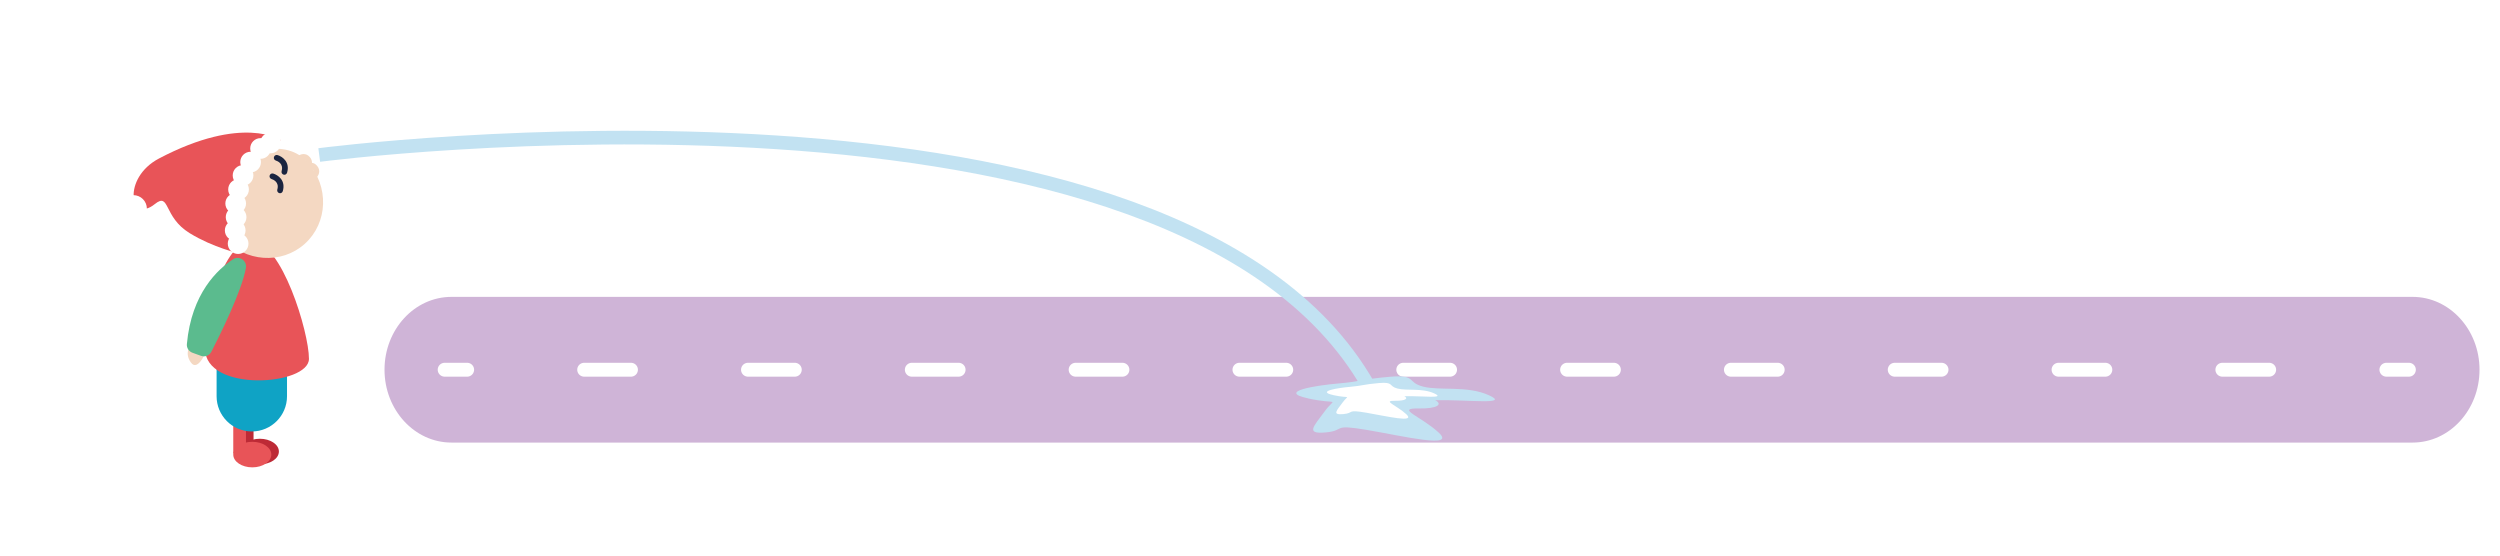 <?xml version="1.0" encoding="UTF-8"?><svg xmlns="http://www.w3.org/2000/svg" width="360" height="80" xmlns:xlink="http://www.w3.org/1999/xlink" viewBox="0 0 360 80"><defs><filter id="c" filterUnits="userSpaceOnUse"><feOffset dx="2" dy="2"/><feGaussianBlur result="d" stdDeviation="2"/><feFlood flood-color="#000" flood-opacity=".4"/><feComposite in2="d" operator="in"/><feComposite in="SourceGraphic"/></filter><filter id="e" filterUnits="userSpaceOnUse"><feOffset dx="2" dy="2"/><feGaussianBlur result="f" stdDeviation="2"/><feFlood flood-color="#000" flood-opacity=".4"/><feComposite in2="f" operator="in"/><feComposite in="SourceGraphic"/></filter><filter id="g" filterUnits="userSpaceOnUse"><feOffset dx="2" dy="2"/><feGaussianBlur result="h" stdDeviation="2"/><feFlood flood-color="#000" flood-opacity=".4"/><feComposite in2="h" operator="in"/><feComposite in="SourceGraphic"/></filter></defs><g id="a"><path d="M347.41,42.75H65.01c-5.33,0-9.64,4.7-9.64,10.49s4.32,10.49,9.64,10.49H347.41c5.33,0,9.64-4.7,9.64-10.49s-4.32-10.49-9.64-10.49Z" fill="#cfb4d7"/><g><line x1="64.03" y1="53.24" x2="67.27" y2="53.24" fill="none" stroke="#fff" stroke-linecap="round" stroke-miterlimit="10" stroke-width="2"/><line x1="84.12" y1="53.24" x2="335.22" y2="53.24" fill="none" stroke="#fff" stroke-dasharray="0 0 6.74 16.85" stroke-linecap="round" stroke-miterlimit="10" stroke-width="2"/><line x1="343.64" y1="53.24" x2="346.88" y2="53.24" fill="none" stroke="#fff" stroke-linecap="round" stroke-miterlimit="10" stroke-width="2"/></g></g><g id="b"><path d="M43.97,20.32S168.94,3.99,195.69,54.71" fill="none" filter="url(#c)" stroke="#c2e2f2" stroke-miterlimit="10" stroke-width="1.97"/><g filter="url(#e)"><path d="M186.34,55.37c4.53,.98,3.97-.27,2.41,1.87-1.56,2.14-2.83,3.3,.14,3.03,2.98-.27,.71-1.25,5.95-.36,5.24,.89,12.89,2.75,10.34,.39-2.55-2.36-6.38-3.54-2.83-3.48,2.72,.04,3.42-.63,2.32-1.19,.03,0,.06,0,.09,0,4.68-.09,10.77,.71,7.65-.71-3.12-1.43-7.08-.62-9.49-1.25-2.41-.62-.85-1.75-4.82-1.41-3.97,.34-4.25,.7-7.37,.96-3.12,.27-8.93,1.16-4.39,2.14Z" fill="#c2e2f2"/><path d="M190.01,54.9c2.53,.55,2.21-.15,1.34,1.04-.87,1.19-1.58,1.84,.08,1.69,1.66-.15,.39-.7,3.32-.2,2.92,.5,7.18,1.53,5.76,.22-1.42-1.31-3.55-1.97-1.58-1.94,1.52,.02,1.9-.35,1.29-.66,.02,0,.03,0,.05,0,2.61-.05,6,.4,4.26-.4-1.74-.8-3.95-.35-5.29-.7-1.34-.35-.47-.98-2.68-.79-2.21,.19-2.37,.39-4.11,.54-1.74,.15-4.97,.65-2.45,1.19Z" fill="#fff"/></g><g filter="url(#g)"><g><g><rect x="32.68" y="46.57" width="1.83" height="16.29" fill="#bd2a36"/><ellipse cx="35.42" cy="63.02" rx="2.74" ry="1.84" fill="#bd2a36"/></g><g><rect x="31.59" y="47" width="1.83" height="16.29" fill="#e85458"/><ellipse cx="34.33" cy="63.46" rx="2.74" ry="1.84" fill="#e85458"/></g><path d="M33.58,42.86h1.34c2.43,0,4.41,1.97,4.41,4.41v7.79c0,2.8-2.27,5.07-5.07,5.07h0c-2.8,0-5.07-2.27-5.07-5.07v-7.79c0-2.43,1.97-4.41,4.41-4.41Z" fill="#0fa3c5"/><path d="M34.24,49.61s.05-.07,.09-.1c-.03,.03-.06,.07-.09,.1Z" fill="#f7c7c8"/><path d="M34.24,32.69c-3.54-.11-6.72,9.07-6.72,15.48s14.97,5.36,14.97,1.5-3.93-16.86-8.25-16.99Z" fill="#e85458"/><g><path d="M30.15,22.59c3.35-3.02,9.01-4.71,12.14-1.24,3.13,3.47,2.95,8.73-.39,11.75-3.35,3.02-8.6,2.65-11.73-.82-3.13-3.47-3.37-6.67-.02-9.69Z" fill="#f4d8c2"/><g><path id="i" d="M39.34,22.87c.46-1.55-.7-2.34-1.38-2.54-.22-.06-.44,.06-.51,.28s.06,.44,.27,.51c.2,.06,1.16,.42,.83,1.52-.06,.22,.06,.44,.28,.51s.44-.06,.51-.28Z" fill="#1b243f"/><path id="j" d="M37.34,22.99c-.22-.06-.44,.06-.51,.28s.06,.44,.27,.51c.2,.06,1.16,.42,.83,1.52-.06,.22,.06,.44,.28,.51s.44-.06,.51-.28c.46-1.55-.7-2.34-1.38-2.54Z" fill="#1b243f"/></g><path id="k" d="M41.94,21.74c-.17,.14-.19,.4-.05,.57s.39,.2,.57,.06h0s0,0,0,0h0s0,0,0,0h0s0,0,0,0h0c.14-.11,.36-.2,.58,.05s.09,.45-.06,.58c-.17,.15-.19,.4-.04,.57,.15,.17,.4,.19,.57,.05,.38-.31,.73-1.03,.16-1.73-.23-.28-.49-.41-.74-.44,0-.26-.07-.54-.3-.81-.57-.69-1.35-.47-1.73-.16-.17,.14-.2,.4-.05,.58s.4,.2,.57,.06c.15-.12,.37-.2,.58,.05s.09,.45-.06,.58Z" fill="#f4d8c2"/></g><g><path d="M25.74,47.39s-1.39,1.16-.28,2.77,2.43-2.05,2.43-2.05l-2.14-.72Z" fill="#f4d8c2"/><path d="M31.56,35.34c-2.16,1.39-5.99,4.87-6.65,12.21-.05,.54,.28,1.05,.79,1.24,.38,.14,.84,.31,1.24,.45,.58,.21,1.22-.04,1.5-.59,1.23-2.4,4.38-8.74,4.97-12.06,.19-1.05-.96-1.83-1.86-1.26Z" fill="#5bbb8e"/></g></g><g><circle cx="37.33" cy="17.92" r="1.49" fill="#fff"/><path d="M38.42,18.18s-5.41-3.73-17.52,2.64c-5.38,2.83-4.16,9.43-.61,6.57,2.21-1.77,1.17,1.83,5.03,4.19,3.43,2.1,7.15,2.92,7.15,2.92,0,0-2.11-12.93,5.96-16.33Z" fill="#e85458"/><circle cx="17.2" cy="28.05" r="1.95" fill="#fff"/><circle cx="35.52" cy="19.38" r="1.49" fill="#fff"/><circle cx="36.95" cy="18.59" r="1.49" fill="#fff"/><circle cx="34.09" cy="21.34" r="1.49" fill="#fff"/><circle cx="33" cy="23.26" r="1.49" fill="#fff"/><circle cx="32.35" cy="25.28" r="1.49" fill="#fff"/><circle cx="31.94" cy="27.3" r="1.49" fill="#fff"/><circle cx="32" cy="29.27" r="1.49" fill="#fff"/><circle cx="31.87" cy="31.18" r="1.49" fill="#fff"/><circle cx="32.29" cy="33.08" r="1.49" fill="#fff"/></g></g></g></svg>